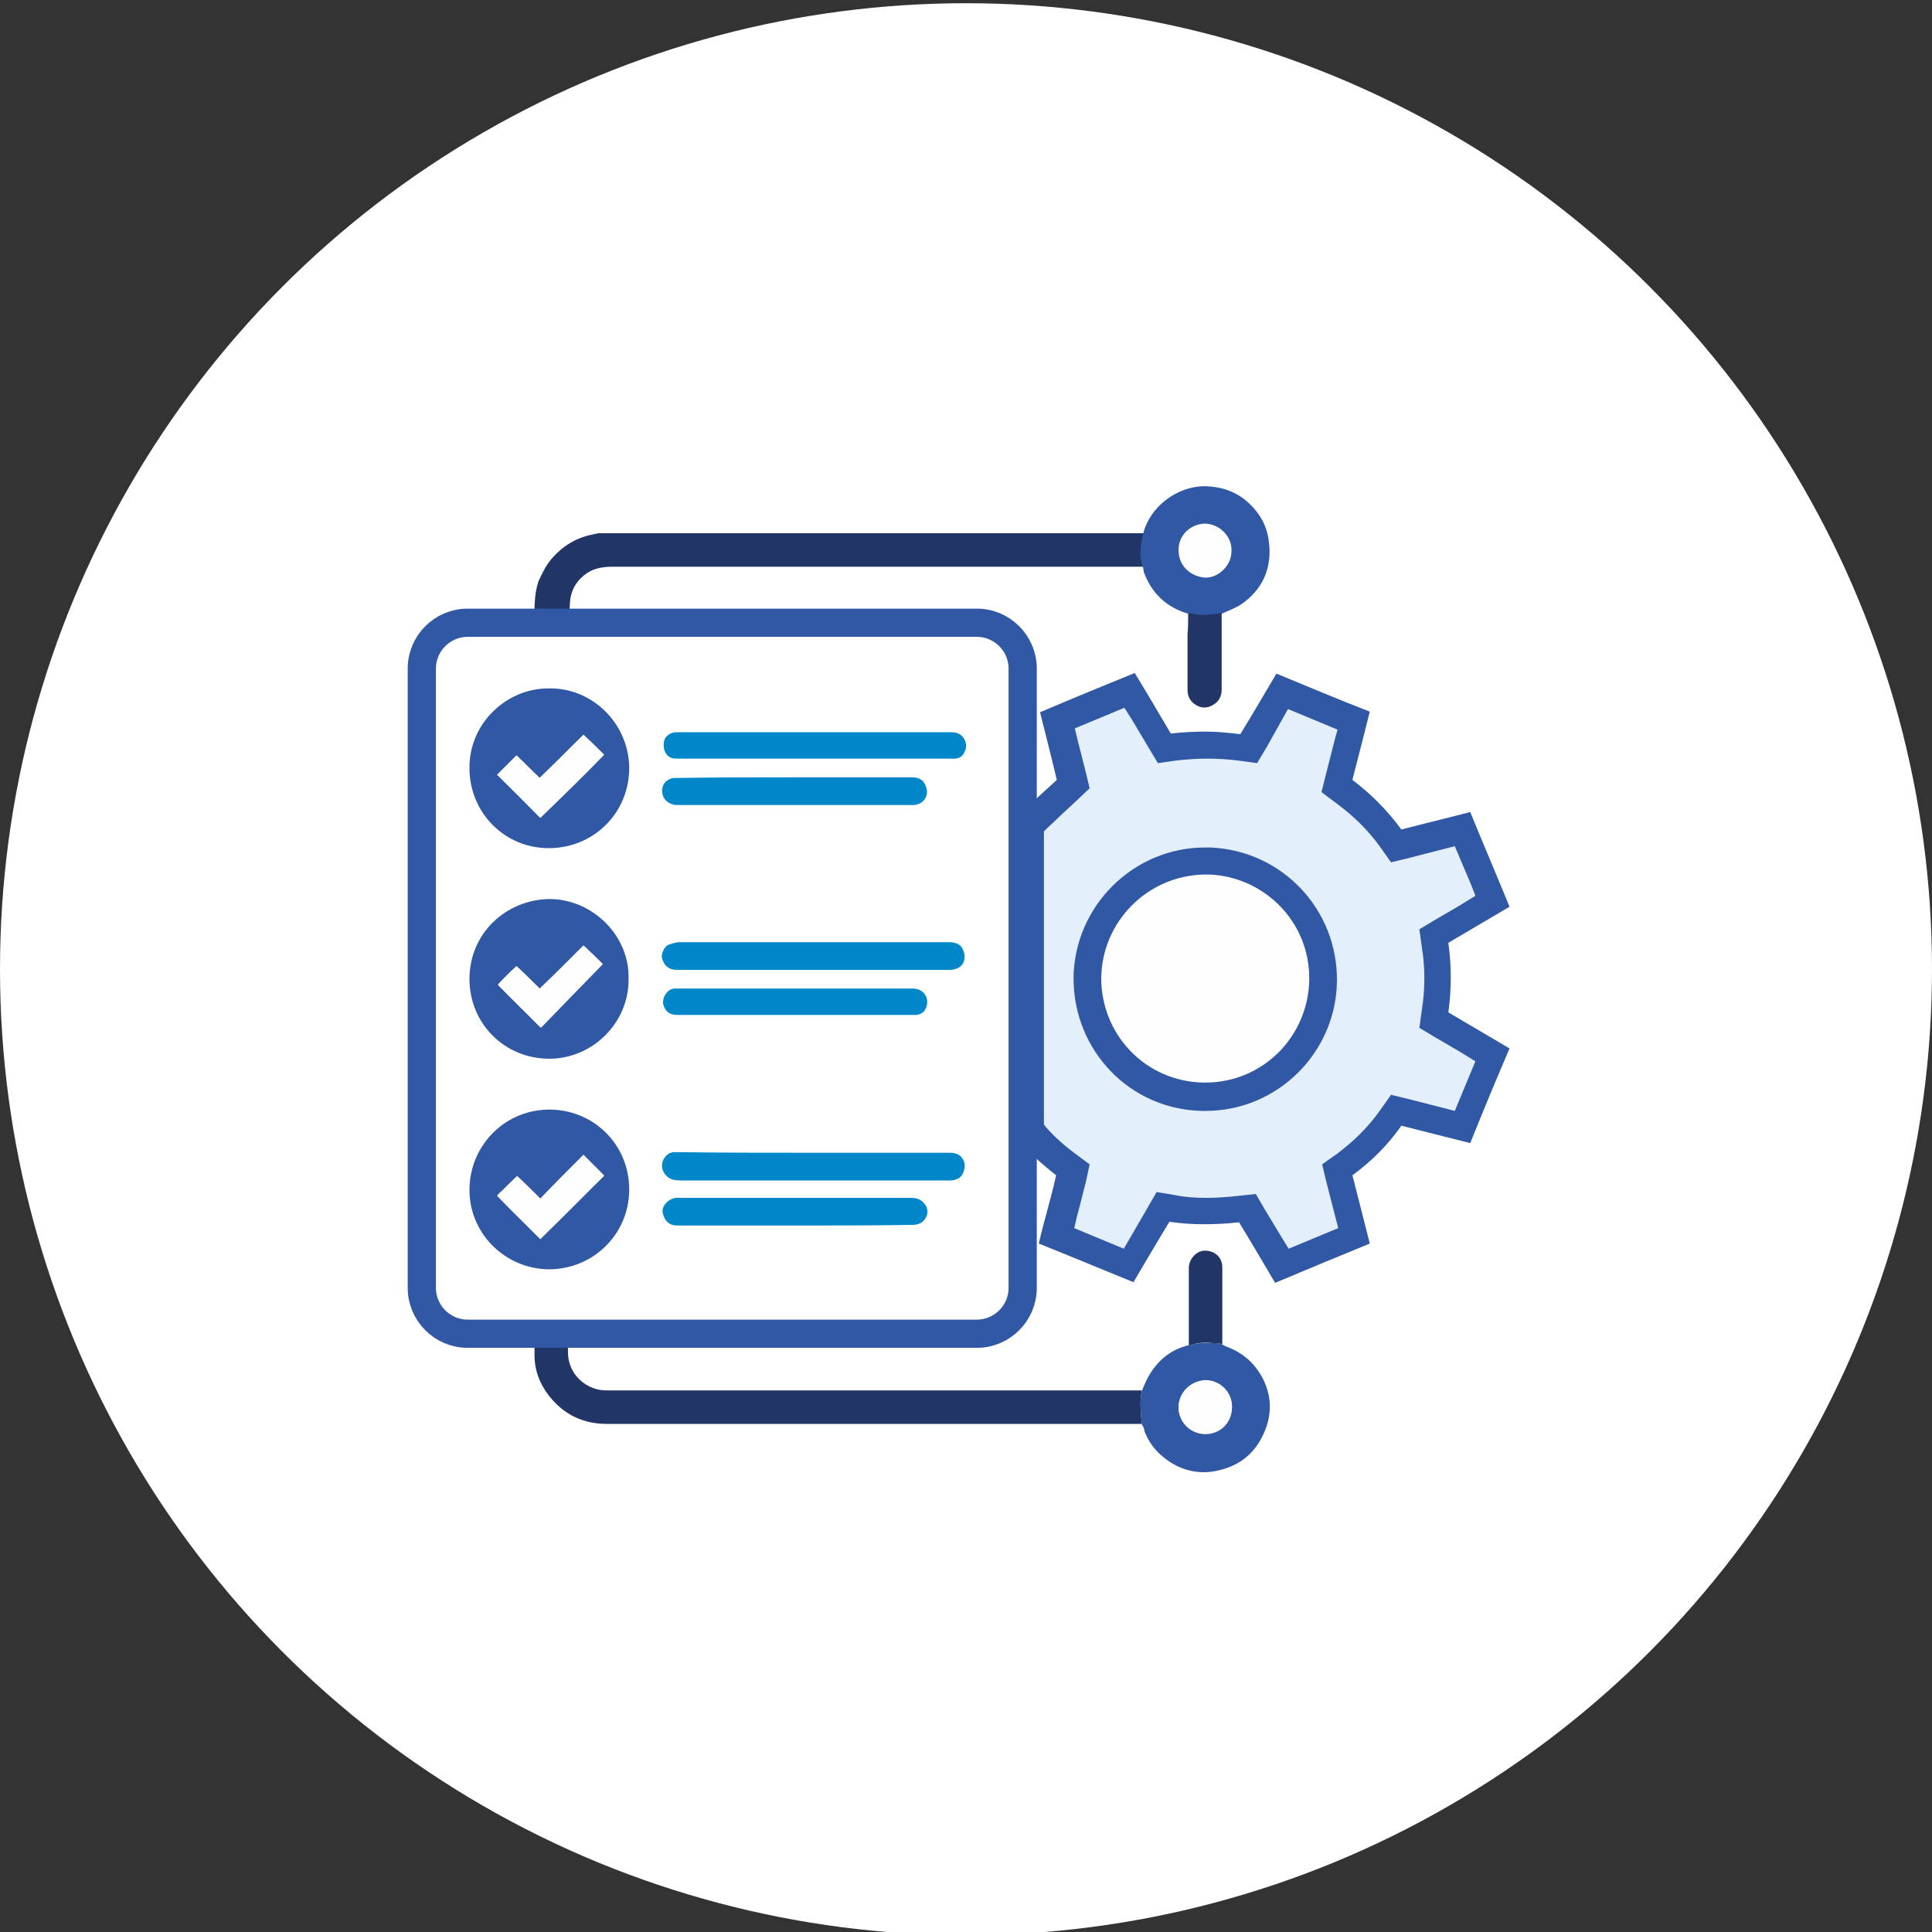 <?xml version="1.0" encoding="UTF-8"?><!DOCTYPE svg PUBLIC "-//W3C//DTD SVG 1.0//EN" "http://www.w3.org/TR/2001/REC-SVG-20010904/DTD/svg10.dtd"><svg xmlns="http://www.w3.org/2000/svg" xmlns:xlink="http://www.w3.org/1999/xlink" height="300" viewBox="0 0 300 300" width="300"><rect x="0" y="0" width="300" height="300" fill="#333333" stroke="none"/><g><circle cx="150" cy="150.5" fill="#fff" r="150"/><g><g><g><path d="M83,96.8c0-2.2-0.1-4.4,0.6-6.5c0.6-1.3,1.2-2.6,2.2-3.7c1.7-1.9,3.7-3.1,6.2-3.6c0.3-0.1,0.6-0.1,0.9-0.2 c0.1,0,0.3,0,0.4,0c0.8,0,1.7,0,2.5,0c0.4,0,0.7,0,1.1,0c26.4,0,52.8,0,79.2,0c0.5,0,1,0,1.6,0c-0.4,1.7-0.7,3.5,0,5.2 c-0.4,0-0.8,0-1.3,0c-27.1,0-54.2,0-81.3,0c-1.7,0-3.2,0.3-4.5,1.4c-1.3,1.1-2,2.5-2.1,4.2c-0.1,1,0,2.1,0,3.1 C86.5,96.8,84.7,96.8,83,96.8z" fill="#213567"/><path d="M83,96.8c1.8,0,3.5,0,5.3,0c11.9,0,23.8,0,35.6,0c8.7,0,18.6,0,27.3,0c1.5,0,2.9,0.4,4.1,1.1 c1.1,0.7,2,1.7,2.7,2.9c0.6,1.2,0.8,2.4,0.8,3.7c0,6.9,0,13.9,0,20.8c0,0.7-0.1,1.4,0.2,2.1c-0.1,0.3-0.2,0.7-0.2,1 c0,15.7,0,31.5,0,47.2c0,0.3,0.1,0.7,0.2,1c-0.1,0.7-0.2,1.4-0.2,2c0,7.1,0,14.2,0,21.3c0,1.9-0.6,3.6-2,4.9 c-0.8,0.8-1.6,1.3-2.6,1.8c-0.7,0.3-1.3,0.4-2.1,0.4c-20.5,0-42.2,0-62.7,0c-0.4,0-0.8,0-1.3,0.1c-1.7,0-3.4,0-5.1,0 c-1.6,0-3.2,0-4.9,0c-2,0-4,0-5.9,0c-1.5,0-2.7-0.6-3.9-1.3c-1.6-1-2.3-2.5-2.8-4.2c-0.1-0.3-0.1-0.7-0.1-1.1 c0-15.8,0-31.7,0-47.5c0-16.4,0-32.9,0-49.3c0-2.4,1.1-4.2,3.2-5.6c1.5-1,3.1-1.3,4.7-1.3c2.8-0.1,5.5,0,8.3,0 C82.1,96.8,82.5,96.8,83,96.8z M85.1,106.9c-6.6-0.1-12.3,5.5-12.3,12.4c0.1,6.9,5.5,12.5,12.5,12.4c7-0.1,12.4-5.7,12.3-12.6 C97.7,112.4,92.1,106.8,85.1,106.9z M85.2,197.1c6.9,0,12.4-5.4,12.5-12.2c0.1-7.1-5.5-12.4-12-12.6 c-7.1-0.2-12.8,5.4-12.8,12.3C72.8,191.4,78.3,197.1,85.2,197.1z M97.6,152c0.2-6.8-5.6-12.4-12.4-12.4 c-6.7,0-12.4,5.3-12.4,12.4c0,7.1,5.5,12.4,12.4,12.4C92.1,164.4,97.8,158.8,97.6,152z M126.3,150.6c7.1,0,14.2,0,21.3,0 c2,0,2.6-1.7,1.9-3.2c-0.4-0.9-1.3-1.1-2.2-1.1c-13.9,0-27.8,0-41.7,0c-0.6,0-1.2,0.2-1.8,0.4c-0.6,0.2-1.2,1.5-1,2.1 c0.4,1.4,1.2,1.8,2.3,1.8C112.2,150.6,119.3,150.6,126.3,150.6z M126.3,179C126.3,179,126.3,179,126.3,179c-7.1,0-14.2,0-21.3,0 c-0.9,0-1.5,0.4-1.8,1.2c-0.4,0.9-0.2,1.7,0.4,2.4c0.6,0.7,1.4,0.8,2.3,0.8c13.8,0,27.5,0,41.3,0c0.2,0,0.5,0,0.7,0 c0.8-0.1,1.6-0.4,1.9-1.3c0.3-0.8,0.3-1.6-0.3-2.3c-0.5-0.6-1.1-0.7-1.8-0.7C140.5,179,133.4,179,126.3,179z M126.4,117.8 c5.4,0,10.8,0,16.2,0c1.8,0,3.6,0,5.5,0c0.8,0,1.3-0.4,1.6-1.1c0.3-0.7,0.3-1.4-0.1-2c-0.5-0.8-1.2-1-2.1-1 c-13.8,0-27.5,0-41.3,0c-0.4,0-0.8,0-1.3,0c-0.9,0-1.7,0.7-1.9,1.5c-0.2,1.2,0.3,2.2,1.2,2.5c0.4,0.1,0.8,0.1,1.1,0.1 C112.4,117.8,119.4,117.8,126.4,117.8z M123.3,190.3c6.1,0,12.3,0,18.4,0c1,0,1.7-0.4,2.1-1.2c0.3-0.6,0.3-1.3-0.1-1.9 c-0.6-0.9-1.4-1.1-2.4-1.1c-11.9,0-23.9,0-35.8,0c-0.2,0-0.3,0-0.5,0c-1.2,0.1-2.3,1.3-2.1,2.3c0.3,1.3,1,2,2.3,2 C111.2,190.3,117.3,190.3,123.3,190.3z M123.3,120.7c-6,0-12,0-17.9,0c-0.2,0-0.5,0-0.7,0c-0.7,0.1-1.3,0.5-1.6,1.1 c-0.6,1.6,0.3,3,1.9,3.1c0.2,0,0.5,0,0.7,0c11.9,0,23.9,0,35.8,0c0.2,0,0.3,0,0.5,0c1.5-0.1,2.4-1.4,1.9-2.8 c-0.3-1-1-1.5-2.2-1.5C135.5,120.7,129.4,120.7,123.3,120.7z M123.5,157.6c6,0,11.9,0,17.9,0c0.3,0,0.6,0,0.9,0 c0.7-0.1,1.2-0.4,1.5-1.1c0.6-1.6-0.3-3-2.1-3c-12.2,0-24.3,0-36.5,0c-0.2,0-0.3,0-0.5,0c-1.3,0.1-2.2,1.7-1.6,2.8 c0.4,0.9,1.1,1.3,2.1,1.3C111.3,157.6,117.4,157.6,123.5,157.6z" fill="#fff"/><g><path d="M193.7,187.7l-1.4,0.2c-1.9,0.2-3.6,0.3-5.2,0.3c-1.8,0-3.5-0.1-5.1-0.4l-1.5-0.2l-5.4,9.1L164,192 c0.3-1.2,0.6-2.4,0.9-3.5c0.5-1.7,0.9-3.5,1.3-5.3l0.3-1.4l-1.2-0.8c-1.8-1.3-3.3-2.7-4.8-4.3l-0.9-1c0,0,0,0,0,0 c0-15.7,0-31.4,0-47.2c0,0,0.1-0.1,0.1-0.1c0.3-0.4,0.7-0.7,1-1.1c1.1-1,2.2-2.1,3.3-3.1l2.4-2.2L164,112l11.2-4.6l5.3,9 l1.4-0.2c1.8-0.2,3.5-0.3,5.2-0.3s3.4,0.1,5.1,0.3l1.4,0.2l5.4-9l11.2,4.7l-2.6,10.2l1.2,0.9c2.9,2.1,5.2,4.5,7.2,7.2l0.9,1.2 l10.3-2.6l4.6,11.2l-9.1,5.4l0.2,1.5c0.5,3.3,0.5,6.7,0,10.2l-0.2,1.4l9.1,5.4l-4.6,11.2l-10.3-2.6l-0.9,1.2 c-2.1,2.9-4.4,5.2-7.1,7.2l-1.2,0.9l2.6,10.3l-11.2,4.6L193.7,187.7z M187.1,133.7c-9.9,0-18.1,8.1-18.2,18.1 c0,10.1,7.8,18.2,17.9,18.5l0.4,0c10,0,18.2-8.1,18.2-18.1c0.1-10-7.6-18.1-17.5-18.5C187.6,133.7,187.4,133.7,187.1,133.7z" fill="#e3effb"/><path d="M200,110.1l7.7,3.2l-0.4,1.4l-1.4,5.5l-0.7,2.8l2.4,1.8c2.7,2,4.9,4.2,6.7,6.7l1.7,2.4l2.9-0.7l2.7-0.7 l4.3-1.1l2.5,5.9l0.7,1.8l-2.6,1.6l-3.6,2.1l-2.5,1.5l0.4,2.9c0.5,3.1,0.5,6.3,0,9.5l-0.4,2.9l2.5,1.5l3.6,2.1l2.6,1.6l-1,2.4 l-2.2,5.3l-7-1.8l-2.9-0.7l-1.7,2.4c-1.9,2.7-4.1,4.8-6.6,6.7l-2.4,1.7l0.7,2.9l1.8,7l-7.7,3.2l-0.8-1.3l-2.9-4.8l-1.4-2.4 l-2.8,0.3c-1.8,0.2-3.4,0.3-4.9,0.3c-1.7,0-3.2-0.1-4.7-0.4l-3-0.5l-1.5,2.6l-3.6,6.2l-7.7-3.2c0.1-0.5,0.3-1.1,0.4-1.7 c0.5-1.8,0.9-3.6,1.4-5.4l0.6-2.8l-2.3-1.7c-1.6-1.2-3.1-2.5-4.5-4.1l-0.3-0.4c0-15.2,0-30.3,0-45.5c0.2-0.2,0.3-0.3,0.5-0.5 c1.1-1,2.2-2.1,3.3-3.1l1.4-1.3l1.9-1.8l-0.6-2.5l-1.2-4.7l-0.5-2.1l7.7-3.2l1.2,1.9l2.5,4.2l1.5,2.5l2.8-0.4 c1.7-0.2,3.3-0.3,4.9-0.3c1.6,0,3.2,0.1,4.8,0.3l2.9,0.4l1.5-2.5L200,110.1 M187.2,172.5c11.2,0,20.3-9.1,20.4-20.2 c0.1-11.1-8.5-20.2-19.6-20.7c-0.3,0-0.6,0-0.9,0c-11.1,0-20.3,9.1-20.4,20.3c0,11.3,8.8,20.4,20,20.6 C186.9,172.5,187,172.5,187.2,172.5 M198.2,104.6c-1.9,3.2-3.7,6.3-5.6,9.4c-1.8-0.2-3.6-0.4-5.3-0.4c-1.8,0-3.7,0.1-5.5,0.3 c-1.9-3.2-3.7-6.3-5.6-9.4c-4.9,2-9.8,4-14.7,6.1c0.9,3.6,1.8,7.1,2.6,10.5c-1.6,1.5-3.2,2.9-4.8,4.4c-0.6,0.6-1.1,1.2-1.7,1.8 c-0.1,0.3-0.2,0.7-0.2,1c0,15.7,0,31.5,0,47.2c0,0.3,0.1,0.7,0.2,1c0.4,0.5,0.9,0.9,1.3,1.4c1.6,1.7,3.3,3.2,5.1,4.6 c-0.8,3.6-1.9,7.1-2.7,10.6c5,2,9.8,4,14.7,6c1.9-3.2,3.7-6.3,5.6-9.4c1.8,0.3,3.6,0.4,5.4,0.4c1.8,0,3.6-0.1,5.4-0.3 c1.9,3.1,3.7,6.2,5.6,9.4c5-2.1,9.8-4.1,14.7-6.1c-0.9-3.6-1.8-7.1-2.7-10.6c3-2.2,5.5-4.7,7.6-7.7c3.6,0.9,7.1,1.8,10.7,2.7 c2-5,4-9.8,6.1-14.7c-3.2-1.9-6.3-3.7-9.5-5.6c0.5-3.6,0.5-7.2,0-10.8c3.2-1.9,6.3-3.7,9.5-5.6c-2-4.9-4.1-9.8-6.1-14.7 c-3.6,0.9-7.1,1.8-10.7,2.7c-2.2-3-4.7-5.5-7.6-7.7c0.9-3.5,1.8-7,2.7-10.6C208,108.7,203.1,106.6,198.2,104.6L198.2,104.6z M187.2,168.1c-0.1,0-0.2,0-0.4,0c-9-0.2-15.8-7.5-15.8-16.2c0.1-8.9,7.3-15.9,16-15.9c0.2,0,0.5,0,0.7,0 c8.4,0.4,15.5,7.3,15.4,16.3C203.2,161,196,168.1,187.2,168.1L187.2,168.1z" fill="#3058a5"/></g><path d="M171.1,151.8c0,8.8,6.8,16,15.8,16.2c8.9,0.2,16.3-7,16.4-15.9c0.1-9-7-15.9-15.4-16.3 C178.7,135.5,171.2,142.7,171.1,151.8z" fill="#fefefe"/><path d="M83,207.2c1.7,0,3.4,0,5.1,0c0,0.9,0.1,1.7,0.1,2.6c-0.1,3.7,3,6.2,6.1,6.1c26.9,0,53.8,0,80.7,0 c0.8,0,1.6,0,2.3,0c-0.1,0.6-0.2,1.3-0.2,1.9c0,1.1,0.1,2.2,0.2,3.3c-0.7,0-1.4,0-2,0c-27,0-54.1,0-81.1,0 c-3.6,0-6.6-1.4-8.9-4.3c-1.5-1.9-2.3-4-2.3-6.4C83,209.4,83,208.3,83,207.2z" fill="#213567"/><path d="M177.5,88.1c-0.7-1.7-0.4-3.5,0-5.2c1.1-4.4,5.4-7.3,9.3-7.4c2.8,0,5.2,0.8,7.2,2.7c1.6,1.5,2.7,3.4,3,5.7 c0.6,4.1-0.8,7.5-4.2,9.9c-0.9,0.6-2,1-3.1,1.5c-0.2,0-0.4,0.1-0.6,0.1c-0.8,0.1-1.6,0.3-2.3,0.2c-0.8,0-1.6-0.2-2.3-0.3 c-3.4-1-5.7-3.2-6.9-6.5C177.6,88.5,177.5,88.3,177.5,88.1z M191.2,85.5c0.1-2.1-1.8-4.1-4-4.1c-2.4,0-4.1,1.8-4.1,4.1 c0,2.7,2.2,4.1,4.1,4.2C189.3,89.7,191.3,87.7,191.2,85.5z" fill="#3058a5"/><path d="M177.3,221.2c-0.1-1.1-0.2-2.2-0.2-3.3c0-0.6,0.1-1.3,0.2-1.9c0.3-0.7,0.6-1.5,1-2.2 c1.4-2.5,3.4-4.2,6.2-4.9c1.1-0.3,2.2-0.4,3.3-0.4c0.6,0,1.3,0.1,1.9,0.2c0.3,0.2,0.7,0.4,1,0.5c2.3,0.9,4,2.4,5.2,4.5 c1.5,2.7,1.7,5.6,0.5,8.5c-1.5,3.7-4.3,5.7-8.1,6.3c-2.8,0.4-5.4-0.4-7.6-2.2c-1.4-1.1-2.4-2.5-3-4.1 C177.7,221.8,177.5,221.5,177.3,221.2z M183,218.5c0,2,1.5,4.1,4.1,4.1c2.2,0,4.1-1.5,4.2-4.1c0-2.4-1.9-4.2-4.1-4.2 C184.7,214.4,183.1,216.4,183,218.5z" fill="#3058a5"/><path d="M184.5,95.2c0.8,0.1,1.6,0.3,2.3,0.3c0.8,0,1.6-0.2,2.3-0.2c0.2,0,0.4-0.1,0.6-0.1c0,4,0,7.9,0,11.9 c0,1.1-0.5,1.9-1.4,2.4c-0.9,0.5-1.8,0.5-2.7-0.1c-0.8-0.5-1.2-1.3-1.2-2.3c0-2.9,0-5.7,0-8.6C184.5,97.4,184.5,96.3,184.5,95.2 z" fill="#213567"/><path d="M189.8,208.7c-0.6-0.1-1.3-0.1-1.9-0.2c-1.1-0.1-2.2,0.1-3.3,0.4c0-4,0-8,0-12c0-1.4,1.2-2.7,2.5-2.7 c1.5,0,2.7,1,2.7,2.6c0,1.9,0,3.8,0,5.6C189.8,204.5,189.8,206.6,189.8,208.7z" fill="#213567"/><path d="M85.1,106.9c6.9-0.2,12.5,5.5,12.6,12.2c0.1,6.9-5.3,12.5-12.3,12.6c-7,0.1-12.5-5.5-12.5-12.4 C72.8,112.4,78.6,106.9,85.1,106.9z M77.2,120.3c2.2,2.2,4.4,4.4,6.7,6.7c3.3-3.2,6.6-6.4,9.9-9.8c-1.1-1.1-2.1-2.1-3.2-3.1 c-2.3,2.3-4.5,4.5-6.8,6.7c-1.2-1.2-2.4-2.3-3.6-3.5C79.2,118.3,78.2,119.3,77.2,120.3z" fill="#3058a5"/><path d="M85.2,197.1c-6.9-0.1-12.4-5.7-12.3-12.5c0.1-6.9,5.7-12.5,12.8-12.3c6.6,0.2,12.1,5.5,12,12.6 C97.6,191.7,92.1,197.1,85.2,197.1z M83.9,192.4c3.3-3.2,6.6-6.5,9.9-9.9c-1.1-1.1-2.1-2.1-3.2-3.2c-2.3,2.3-4.5,4.5-6.7,6.8 c-1.2-1.2-2.3-2.3-3.6-3.5c-1.1,1-2.1,2.1-3.1,3C79.4,187.9,81.6,190.1,83.9,192.4z" fill="#3058a5"/><path d="M97.6,152c0.1,6.8-5.6,12.4-12.3,12.4c-6.9,0-12.4-5.4-12.4-12.4c0-7.1,5.7-12.3,12.4-12.4 C92,139.6,97.8,145.3,97.6,152z M93.6,149.7c-1-1-2-1.9-3-2.9c-2.3,2.3-4.5,4.5-6.8,6.7c-1.2-1.2-2.3-2.3-3.6-3.5 c-1.1,1-2.1,2-2.9,2.9c2.2,2.3,4.4,4.4,6.6,6.6C87.1,156.3,90.3,153.1,93.6,149.7z" fill="#3058a5"/><path d="M126.3,150.6c-7.1,0-14.1,0-21.2,0c-1,0-1.9-0.4-2.3-1.8c-0.2-0.6,0.4-1.9,1-2.1c0.6-0.2,1.2-0.4,1.8-0.4 c13.9,0,27.8,0,41.7,0c0.9,0,1.8,0.2,2.2,1.1c0.7,1.5,0.1,3.1-1.9,3.2C140.6,150.6,133.5,150.6,126.3,150.6z" fill="#0087ca"/><path d="M126.3,179c7.1,0,14.2,0,21.2,0c0.7,0,1.4,0.2,1.8,0.7c0.6,0.7,0.6,1.5,0.3,2.3c-0.3,0.9-1,1.2-1.9,1.3 c-0.2,0-0.5,0-0.7,0c-13.8,0-27.5,0-41.3,0c-0.8,0-1.7-0.1-2.3-0.8c-0.6-0.7-0.8-1.5-0.4-2.4c0.4-0.8,1-1.2,1.8-1.2 C112.1,179,119.2,179,126.3,179C126.3,179,126.3,179,126.3,179z" fill="#0087ca"/><path d="M126.4,117.8c-7,0-14,0-21,0c-0.4,0-0.8,0-1.1-0.1c-0.9-0.3-1.4-1.3-1.2-2.5c0.1-0.8,0.9-1.5,1.9-1.5 c0.4,0,0.8,0,1.3,0c13.8,0,27.5,0,41.3,0c0.9,0,1.6,0.2,2.1,1c0.4,0.7,0.4,1.4,0.1,2c-0.3,0.7-0.8,1.1-1.6,1.1 c-1.8,0-3.6,0-5.5,0C137.2,117.8,131.8,117.8,126.4,117.8z" fill="#0087ca"/><path d="M123.3,190.3c-6,0-12.1,0-18.1,0c-1.3,0-2-0.7-2.3-2c-0.2-1,0.9-2.2,2.1-2.3c0.2,0,0.3,0,0.5,0 c11.9,0,23.9,0,35.8,0c1,0,1.8,0.2,2.4,1.1c0.4,0.7,0.4,1.3,0.1,1.9c-0.4,0.8-1.1,1.2-2.1,1.2 C135.6,190.3,129.5,190.3,123.3,190.3z" fill="#0087ca"/><path d="M123.3,120.7c6.1,0,12.2,0,18.3,0c1.2,0,1.9,0.5,2.2,1.5c0.5,1.4-0.4,2.7-1.9,2.8c-0.2,0-0.3,0-0.5,0 c-11.9,0-23.9,0-35.8,0c-0.2,0-0.5,0-0.7,0c-1.6-0.2-2.5-1.6-1.9-3.1c0.3-0.6,0.9-1,1.6-1.1c0.2,0,0.5,0,0.7,0 C111.4,120.7,117.3,120.7,123.3,120.7z" fill="#0087ca"/><path d="M123.5,157.6c-6.1,0-12.2,0-18.3,0c-1.1,0-1.7-0.4-2.1-1.3c-0.5-1.1,0.4-2.7,1.6-2.8c0.2,0,0.3,0,0.5,0 c12.2,0,24.3,0,36.5,0c1.7,0,2.7,1.4,2.1,3c-0.3,0.7-0.8,1-1.5,1.1c-0.3,0-0.6,0-0.9,0C135.5,157.6,129.5,157.6,123.5,157.6z" fill="#0087ca"/><path d="M191.2,85.5c0.1,2.1-2,4.1-4.1,4.1c-1.9,0-4.1-1.5-4.1-4.2c0-2.3,1.8-4,4.1-4.1 C189.5,81.4,191.3,83.4,191.2,85.5z" fill="#fefefe"/><path d="M183,218.5c0-2.1,1.7-4.1,4.2-4.1c2.3,0,4.2,1.8,4.1,4.2c-0.1,2.6-2,4.1-4.2,4.1 C184.5,222.6,183,220.5,183,218.5z" fill="#fefefe"/><path d="M77.2,120.3c1-1,1.9-1.9,3-3c1.2,1.1,2.3,2.3,3.6,3.5c2.3-2.2,4.5-4.5,6.8-6.7c1.1,1,2.1,2,3.2,3.1 c-3.3,3.4-6.6,6.6-9.9,9.8C81.7,124.7,79.5,122.5,77.2,120.3z" fill="#fefefe"/><path d="M83.9,192.4c-2.2-2.2-4.5-4.4-6.7-6.7c1-1,2-2,3.1-3c1.2,1.2,2.4,2.3,3.6,3.5c2.3-2.3,4.4-4.5,6.7-6.8 c1.1,1.1,2.1,2.1,3.2,3.2C90.5,185.8,87.2,189.1,83.9,192.4z" fill="#fefefe"/><path d="M93.6,149.7c-3.3,3.4-6.5,6.7-9.6,9.9c-2.2-2.2-4.3-4.4-6.6-6.6c0.8-0.9,1.8-2,2.9-2.9 c1.2,1.2,2.3,2.3,3.6,3.5c2.3-2.2,4.5-4.4,6.8-6.7C91.6,147.7,92.6,148.7,93.6,149.7z" fill="#fefefe"/></g></g><path d="M151.7,207.1H72.6c-3.9,0-7.1-3.2-7.1-7.1v-96.2c0-3.9,3.2-7.1,7.1-7.1h79.1c3.9,0,7.1,3.2,7.1,7.1V200 C158.8,203.9,155.6,207.1,151.7,207.1z" fill="none" stroke="#3058a5" stroke-miterlimit="10" stroke-width="4.381"/></g></g></svg>